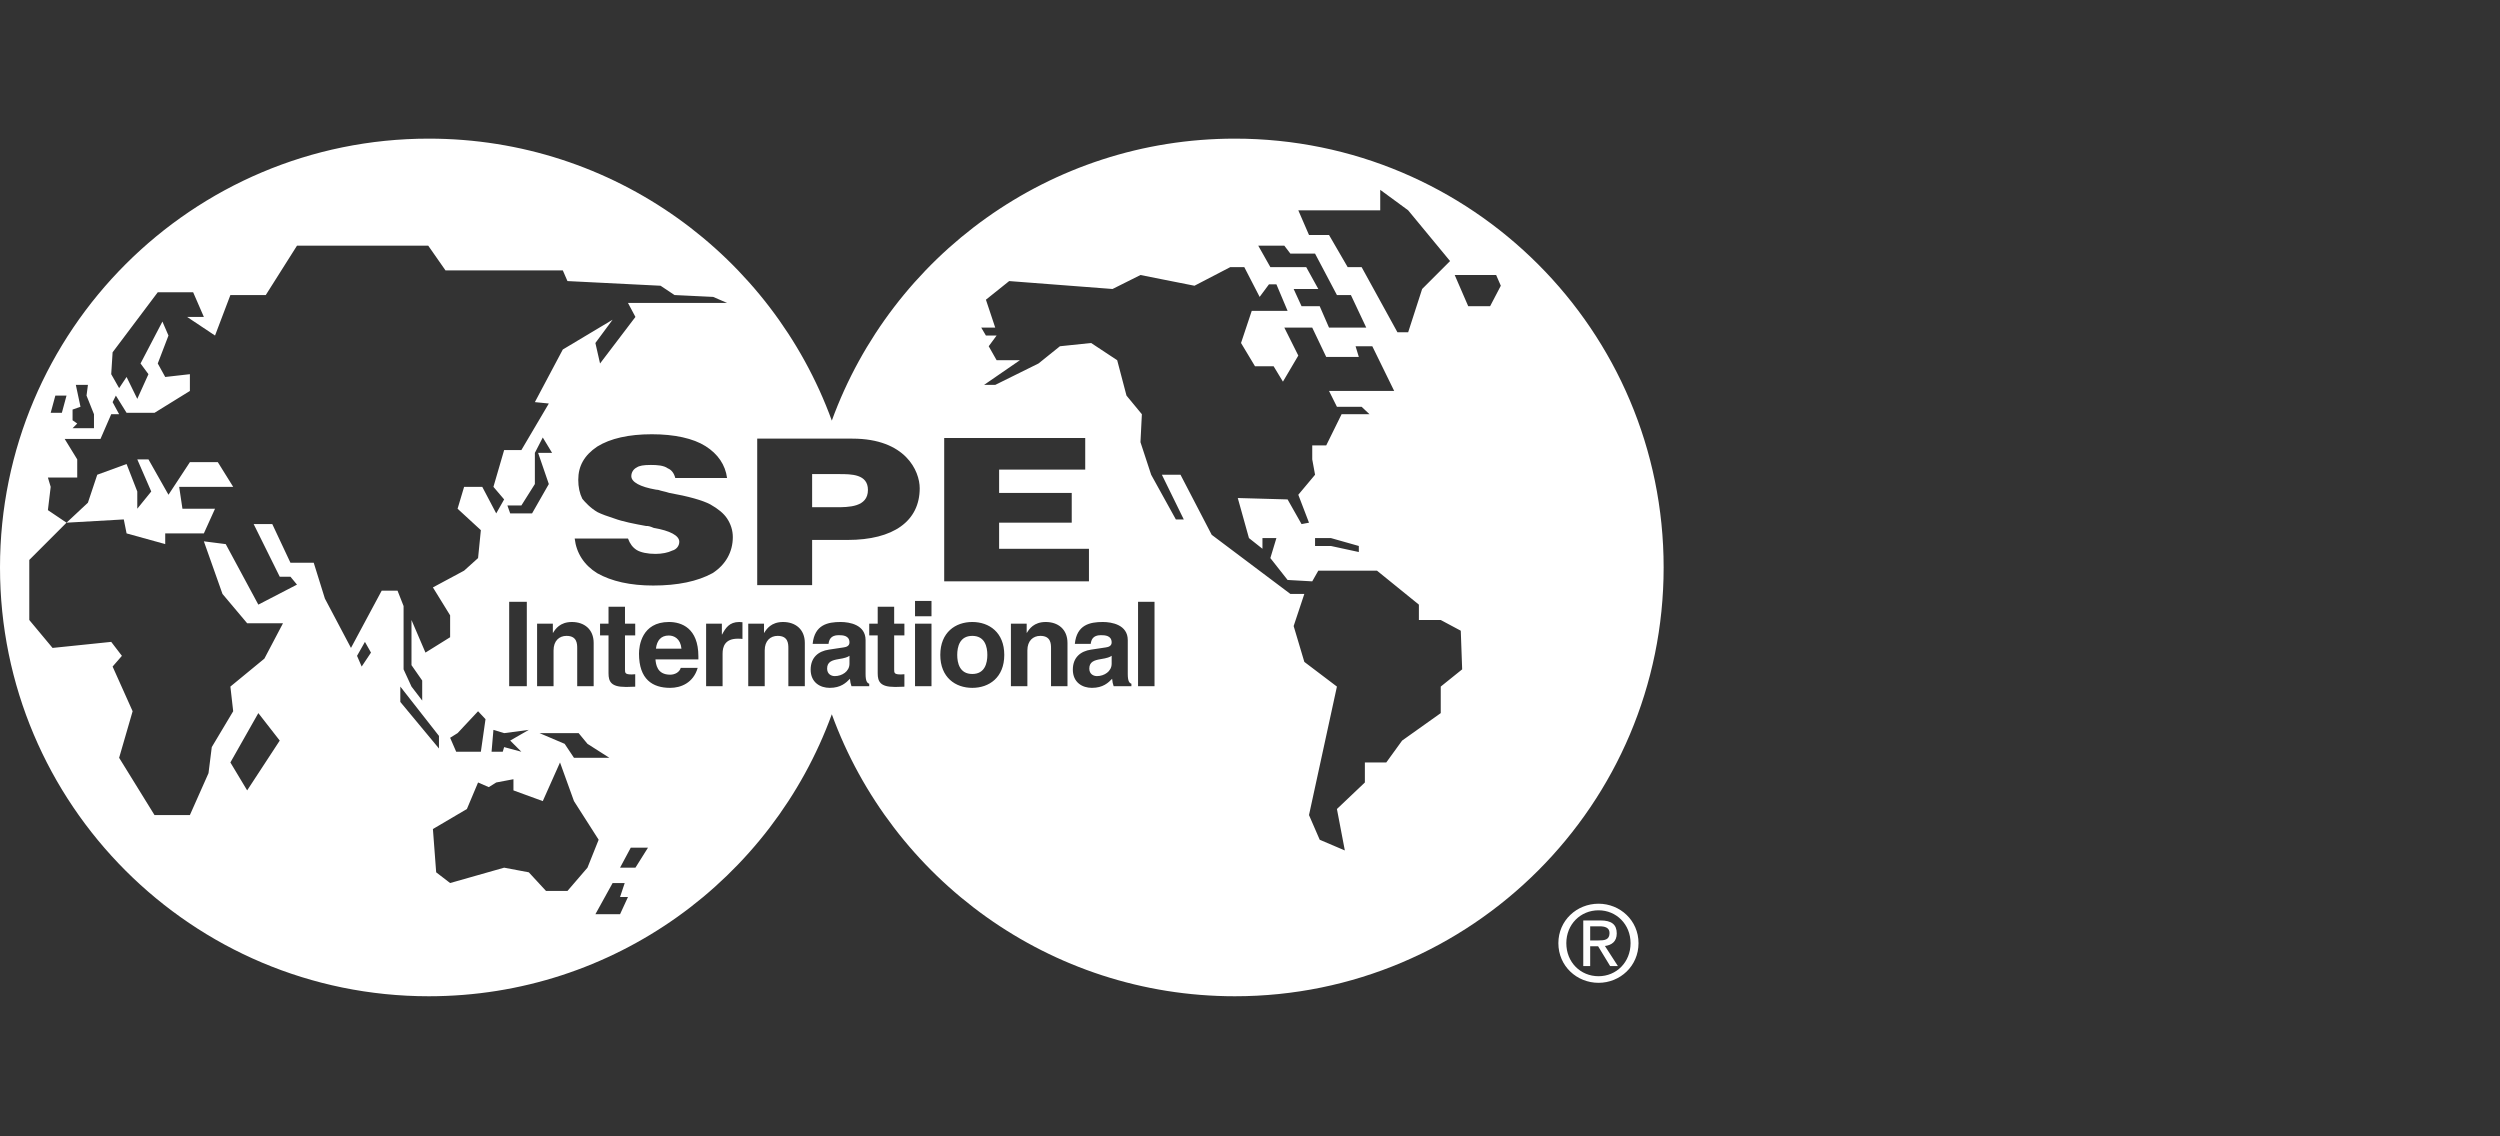 <svg width="1100" height="500" viewBox="0 0 1100 500" fill="none" xmlns="http://www.w3.org/2000/svg">
<rect x="0" y="0" width="1100" height="500" fill="#333333" stroke="none"/>
<path d="M685.684 414.99C685.684 405.001 693.786 397.634 703.363 397.634C712.843 397.634 720.947 405.001 720.947 414.99C720.947 425.073 712.843 432.439 703.363 432.439C693.786 432.439 685.684 425.073 685.684 414.99ZM703.363 429.537C711.235 429.537 717.449 423.369 717.449 414.99C717.449 406.749 711.235 400.533 703.363 400.533C695.395 400.533 689.181 406.749 689.181 414.99C689.181 423.369 695.395 429.537 703.363 429.537ZM699.68 425.073H696.637V405.001H704.279C709.025 405.001 711.37 406.749 711.37 410.708C711.37 414.299 709.115 415.865 706.169 416.233L711.876 425.073H708.469L703.177 416.371H699.68V425.073ZM703.312 413.793C705.893 413.793 708.193 413.61 708.193 410.525C708.193 408.037 705.938 407.579 703.818 407.579H699.68V413.793H703.312Z" fill="white"/>
<path d="M363.934 294.175C363.934 296.711 365.9 297.487 367.297 297.487C370.505 297.487 373.766 295.418 373.766 292.049V288.535C373.041 289.103 371.852 289.569 368.849 290.036C366.158 290.497 363.934 291.172 363.934 294.175Z" fill="white"/>
<path d="M479.292 294.175C479.292 296.711 481.26 297.487 482.658 297.487C485.866 297.487 489.127 295.418 489.127 292.049V288.535C488.402 289.103 487.212 289.569 484.21 290.036C481.519 290.497 479.292 291.172 479.292 294.175Z" fill="white"/>
<path d="M55.694 234.694L72.696 239.406V234.694H89.698L94.612 223.836H80.273L78.836 214.212H102.603L95.843 203.353H83.551L74.127 217.693L65.318 202.124H60.403L66.547 216.259L60.403 223.836V216.259L55.694 204.171L42.788 208.884L38.689 221.173L29.267 229.982L54.465 228.548L55.694 234.694Z" fill="white"/>
<path d="M427.807 279.785C422.217 279.785 421.182 284.649 421.182 288.169C421.182 291.69 422.217 296.553 427.807 296.553C433.396 296.553 434.431 291.69 434.431 288.169C434.431 284.649 433.396 279.785 427.807 279.785Z" fill="white"/>
<path d="M369.268 208.601H357.336V223.179H367.767C373.393 223.179 381.893 223.179 381.893 215.568C381.893 208.601 374.597 208.601 369.268 208.601Z" fill="white"/>
<path d="M543.321 61C461.813 61 392.38 112.689 365.999 185.072C339.62 112.689 270.189 61 188.679 61C84.473 61 0 145.473 0 249.676C0 353.878 84.473 438.352 188.679 438.352C270.189 438.352 339.62 386.663 365.999 314.278C392.38 386.663 461.813 438.352 543.321 438.352C647.525 438.352 732 353.88 732 249.676C732 145.472 647.525 61 543.321 61ZM277.995 296.759C278.462 296.759 278.979 296.708 279.497 296.658V302.14C278.358 302.191 277.219 302.242 276.08 302.242H275.15C268.889 302.242 267.75 299.863 267.75 296.292V279.58H264.023V274.401H267.75V266.95H274.994V274.401H279.497V279.58H274.994V294.532C274.994 296.14 275.046 296.759 277.995 296.759ZM229.403 330.768L221.821 328.722L221.208 330.768H216.29L217.108 321.141L221.821 322.575L232.676 321.141L224.483 325.856L229.403 330.768ZM224.038 301.933V264.78H231.8V301.933H224.038ZM224.483 225.892L223.257 222.409H229.403L235.342 212.984V199.264L238.823 192.499L242.919 199.264H236.773L241.482 212.984L234.11 225.892H224.483ZM236.321 274.401H243.256V278.438H243.359C244.343 276.785 246.412 273.676 251.639 273.676C257.022 273.676 261.214 276.836 261.214 282.892V301.932H253.969V285.22C253.969 283.202 253.865 279.783 249.259 279.783C246.051 279.783 243.567 281.959 243.567 286.148V301.932H236.321V274.401ZM254.599 322.575L258.487 327.288L268.114 333.431H252.546L248.452 327.288L237.388 322.575H254.599ZM262.747 252.198C257.012 248.641 253.606 243.378 252.862 236.953H276.319C277.163 239.262 278.408 240.909 280.119 241.983C281.854 243.069 284.963 243.715 288.439 243.715C291.224 243.715 294.007 243.156 295.76 242.264C297.602 241.8 298.887 240.206 298.887 238.384C298.887 235.682 294.849 233.501 287.654 232.283C286.132 231.637 285.228 231.361 284.244 231.429C279.364 230.554 273.907 229.483 270.393 228.167C267.263 227.188 264.602 226.188 262.933 225.355C259.742 223.528 257.31 220.815 256.215 219.468C255.034 217.103 254.435 214.3 254.435 211.14C254.435 205.006 257.084 200.353 262.747 196.508C268.562 192.901 276.654 191.071 286.797 191.071C296.827 191.071 305.001 192.88 310.435 196.305C315.901 199.746 319.163 204.58 319.907 210.319H297.124C296.59 208.207 295.443 206.717 293.857 206.086C292.029 204.765 289.188 204.58 286.386 204.58C283.123 204.58 281.303 204.908 280.173 205.671C278.697 206.405 277.78 207.874 277.78 209.504C277.78 212.107 281.6 214.213 288.644 215.447C289.176 215.447 289.853 215.616 289.849 215.61C290.39 215.824 291.054 215.982 291.821 216.161C292.593 216.341 293.466 216.544 294.471 216.873C302.744 218.34 309.156 220.137 312.51 221.92C316.032 223.907 318.442 225.923 319.878 228.077C321.578 230.624 322.439 233.402 322.439 236.335C322.439 242.866 319.264 248.501 313.535 252.181C306.952 255.799 298.163 257.633 287.413 257.633C277.406 257.633 269.101 255.799 262.747 252.198ZM31.93 184.922V180.212L35.414 178.981L33.367 169.354H38.689L38.073 174.063L41.352 182.262V188.405H31.93L33.98 186.353L31.93 184.922ZM24.353 174.063H29.267L27.218 181.64H22.303L24.353 174.063ZM108.749 347.773L101.371 335.48L113.667 313.766L123.085 325.856L108.749 347.773ZM159.136 293.284L157.095 288.572L160.57 282.426L163.235 287.141L159.136 293.284ZM167.945 259.893L154.429 285.088L142.955 263.377L138.04 247.604H127.795L119.807 230.602H111.614L123.085 253.75H127.795L130.668 257.231L113.667 266.039L99.324 239.411L89.698 238.182L97.891 261.33L108.749 274.233H124.519L116.326 289.797L101.371 302.093L102.603 312.948L93.181 328.722L91.744 340.193L83.551 358.631H67.986L52.416 333.431L58.354 312.948L49.545 293.284L53.641 288.572L48.935 282.426L23.124 285.088L12.884 272.801V246.372L29.267 229.982L21.075 224.459L22.303 214.216L21.075 210.116H33.98V202.129L28.449 193.117H44.22L48.935 182.262H52.416L49.545 176.934L50.979 174.063L55.694 181.64H67.987L83.551 172.016V164.641L72.696 165.87L69.415 159.932L74.127 147.64L71.464 141.494L61.837 159.932L65.318 164.641L60.404 175.503L55.694 165.87L52.416 170.785L48.935 164.641L49.545 155.012L69.415 128.591H84.983L89.698 139.447H82.323L94.612 147.64L101.372 129.82H116.939L130.669 108.106H188.43L196.01 118.964H247.632L249.678 123.671L290.649 125.723L296.792 129.82L313.794 130.638L319.943 133.301H276.313L279.588 139.447L264.02 159.932L261.968 150.918L269.548 140.675L247.632 153.786L235.342 176.934L241.482 177.547L229.404 198.032H221.821L217.109 214.216L221.821 219.746L218.337 225.892L212.197 214.216H204.206L201.336 223.84L211.578 233.267L210.349 245.554L204.206 251.087L190.48 258.459L198.057 270.752V280.379L187.204 287.141L181.055 272.801V292.665L185.767 299.43V308.239L181.055 302.093L177.575 294.516V266.652L174.912 259.893L167.945 259.893ZM213.625 316.432L211.578 330.768H200.725L198.057 324.622L201.335 322.575L210.349 312.948L213.625 316.432ZM176.14 308.852V302.093L193.142 323.804V329.334L176.14 308.852ZM249.678 392.022H240.256L232.676 383.82L221.821 381.777L198.057 388.538L191.916 383.82L190.48 364.772L205.434 355.963L210.349 344.289L215.059 346.336L218.337 344.289L225.917 342.858V347.773L238.823 352.485L246.405 335.48L252.546 352.485L263.407 369.484L258.487 381.777L249.678 392.022ZM272.823 402.262H261.968L269.548 388.538H274.873L272.823 394.679H276.313L272.823 402.262ZM279.588 381.777H272.823L277.538 372.968H285.118L279.588 381.777ZM307.292 290.135H288.402C288.61 292.204 289.024 296.86 294.872 296.86C296.891 296.86 298.96 295.826 299.529 293.863H306.981C305.067 300.487 299.581 302.658 294.872 302.658C287.109 302.658 281.158 298.93 281.158 287.599C281.158 284.287 282.297 273.676 294.355 273.676C299.788 273.676 307.292 276.268 307.292 288.842L307.292 290.135ZM326.681 281.132C326.057 281.025 325.281 281.025 324.612 281.025C318.972 281.025 317.937 284.545 317.937 287.599V301.933H310.689V274.401H317.622V279.164H317.729C319.23 276.369 320.883 273.676 325.281 273.676C325.748 273.676 326.214 273.732 326.681 273.782V281.132ZM354.122 301.933H346.877V285.22C346.877 283.202 346.773 279.783 342.167 279.783C338.959 279.783 336.477 281.959 336.477 286.148V301.933H329.228V274.401H336.165V278.438H336.269C337.253 276.785 339.322 273.676 344.546 273.676C349.93 273.676 354.122 276.836 354.122 282.892V301.933ZM382.461 301.933H374.647C374.231 300.639 374.13 300.229 373.972 298.671C372.319 300.38 369.988 302.658 365.071 302.658C360.932 302.658 356.689 300.33 356.689 294.639C356.689 289.252 360.106 286.514 364.711 285.839L371.231 284.855C372.37 284.703 373.767 284.236 373.767 282.684C373.767 279.631 370.868 279.473 369.007 279.473C365.383 279.473 364.762 281.7 364.553 283.303H357.569C358.396 274.868 364.244 273.676 369.884 273.676C373.767 273.676 380.855 274.868 380.855 281.649V296.551C380.855 299.812 381.581 300.538 382.461 300.847V301.933ZM397.936 279.58H393.432V294.532C393.432 296.14 393.482 296.759 396.434 296.759C396.901 296.759 397.418 296.708 397.936 296.658V302.14C396.794 302.191 395.658 302.242 394.517 302.242H393.589C387.325 302.242 386.189 299.863 386.189 296.292V279.58H382.461V274.401H386.189V266.95H393.432V274.401H397.936L397.936 279.58ZM372.963 237.575H357.336V257.444H333.173V192.999H375.043C398.478 192.999 404.672 207.277 404.672 214.826C404.672 229.283 393.114 237.575 372.963 237.575ZM409.857 301.933H402.611V274.401H409.857V301.933ZM409.857 271.145H402.611V264.414H409.857V271.145ZM607.302 92.538V83.524L619.589 92.538L638.027 114.865L625.741 127.154L619.589 146.209H614.877L599.109 117.527H592.969L584.77 103.393H575.958L571.252 92.538H607.302ZM565.105 108.106L567.765 111.589H578.624L588.245 129.82H594.397L601.156 144.159H584.77L580.671 134.737H572.68L569.205 127.154H580.058L574.732 117.527H558.954L553.634 108.106H565.105ZM415.446 192.707H477.499V206.63H439.609V216.881H471.561V229.983H439.609V241.46H479.141V255.794H415.446V192.707ZM427.806 302.658C420.406 302.658 413.731 298.103 413.731 288.167C413.731 278.23 420.406 273.676 427.806 273.676C435.206 273.676 441.881 278.23 441.881 288.167C441.881 298.103 435.206 302.658 427.806 302.658ZM469.694 301.933H462.451V285.22C462.451 283.202 462.344 279.783 457.739 279.783C454.533 279.783 452.048 281.959 452.048 286.148V301.933H444.802V274.401H451.739V278.438H451.84C452.824 276.785 454.893 273.676 460.12 273.676C465.504 273.676 469.694 276.836 469.694 282.892L469.694 301.933ZM497.821 301.933H490.007C489.594 300.639 489.487 300.229 489.335 298.671C487.677 300.38 485.349 302.658 480.434 302.658C476.292 302.658 472.05 300.33 472.05 294.639C472.05 289.252 475.463 286.514 480.071 285.839L486.591 284.855C487.73 284.703 489.127 284.236 489.127 282.684C489.127 279.631 486.229 279.473 484.364 279.473C480.743 279.473 480.122 281.7 479.917 283.303H472.927C473.756 274.868 479.604 273.676 485.247 273.676C489.127 273.676 496.218 274.868 496.218 281.649V296.551C496.218 299.812 496.941 300.538 497.821 300.847V301.933ZM507.988 301.933H500.739V264.78H507.988V301.933ZM633.928 302.093V313.766L616.929 325.856L609.962 335.48H600.543V344.289L588.245 355.963L591.726 374.197L580.671 369.484L575.958 358.631L588.245 302.093L573.906 291.234L569.205 275.461L573.906 261.33H567.765L533.149 235.314L519.422 208.888H511.229L520.862 228.552H517.376L506.511 208.888L501.805 194.552L502.423 182.262L495.659 174.063L491.565 158.495L480.093 150.918L466.373 152.349L456.943 159.932L437.903 169.354H432.982L448.756 158.495H438.51L435.029 152.349L438.51 147.64H433.803L431.751 144.159H437.903L433.803 131.869L444.038 123.671L489.518 127.154L501.805 121.011L525.569 125.723L541.336 117.527H547.482L554.242 130.638L558.346 125.105H561.619L566.539 136.784H550.766L546.054 150.918L552.2 161.161H560.393L564.493 167.923L571.252 156.448L565.105 144.159H577.387L583.538 157.061H597.883L596.449 152.349H603.816L613.443 172.016H584.77L588.245 178.981H599.109L602.59 182.262H590.298L583.538 195.983H577.387V202.129L578.624 208.888L571.252 217.697L575.958 229.986L572.68 230.602L566.539 219.746L544.62 219.131L549.535 236.748L555.479 241.458V236.748H561.619L558.954 245.554L566.539 255.184L577.387 255.794L580.058 251.087H605.868L624.312 266.039V272.801H633.928L642.74 277.511L643.353 294.515L633.928 302.093ZM597.883 240.229V242.891L585.585 240.229H578.624V236.748H585.585L597.883 240.229ZM655.645 134.737H646.018L640.074 121.011H658.305L660.357 125.723L655.645 134.737Z" fill="white"/>
<path d="M294.251 279.628C290.837 279.628 289.025 281.798 288.611 285.42H299.841C299.426 280.972 296.581 279.628 294.251 279.628Z" fill="white"/>
</svg>
